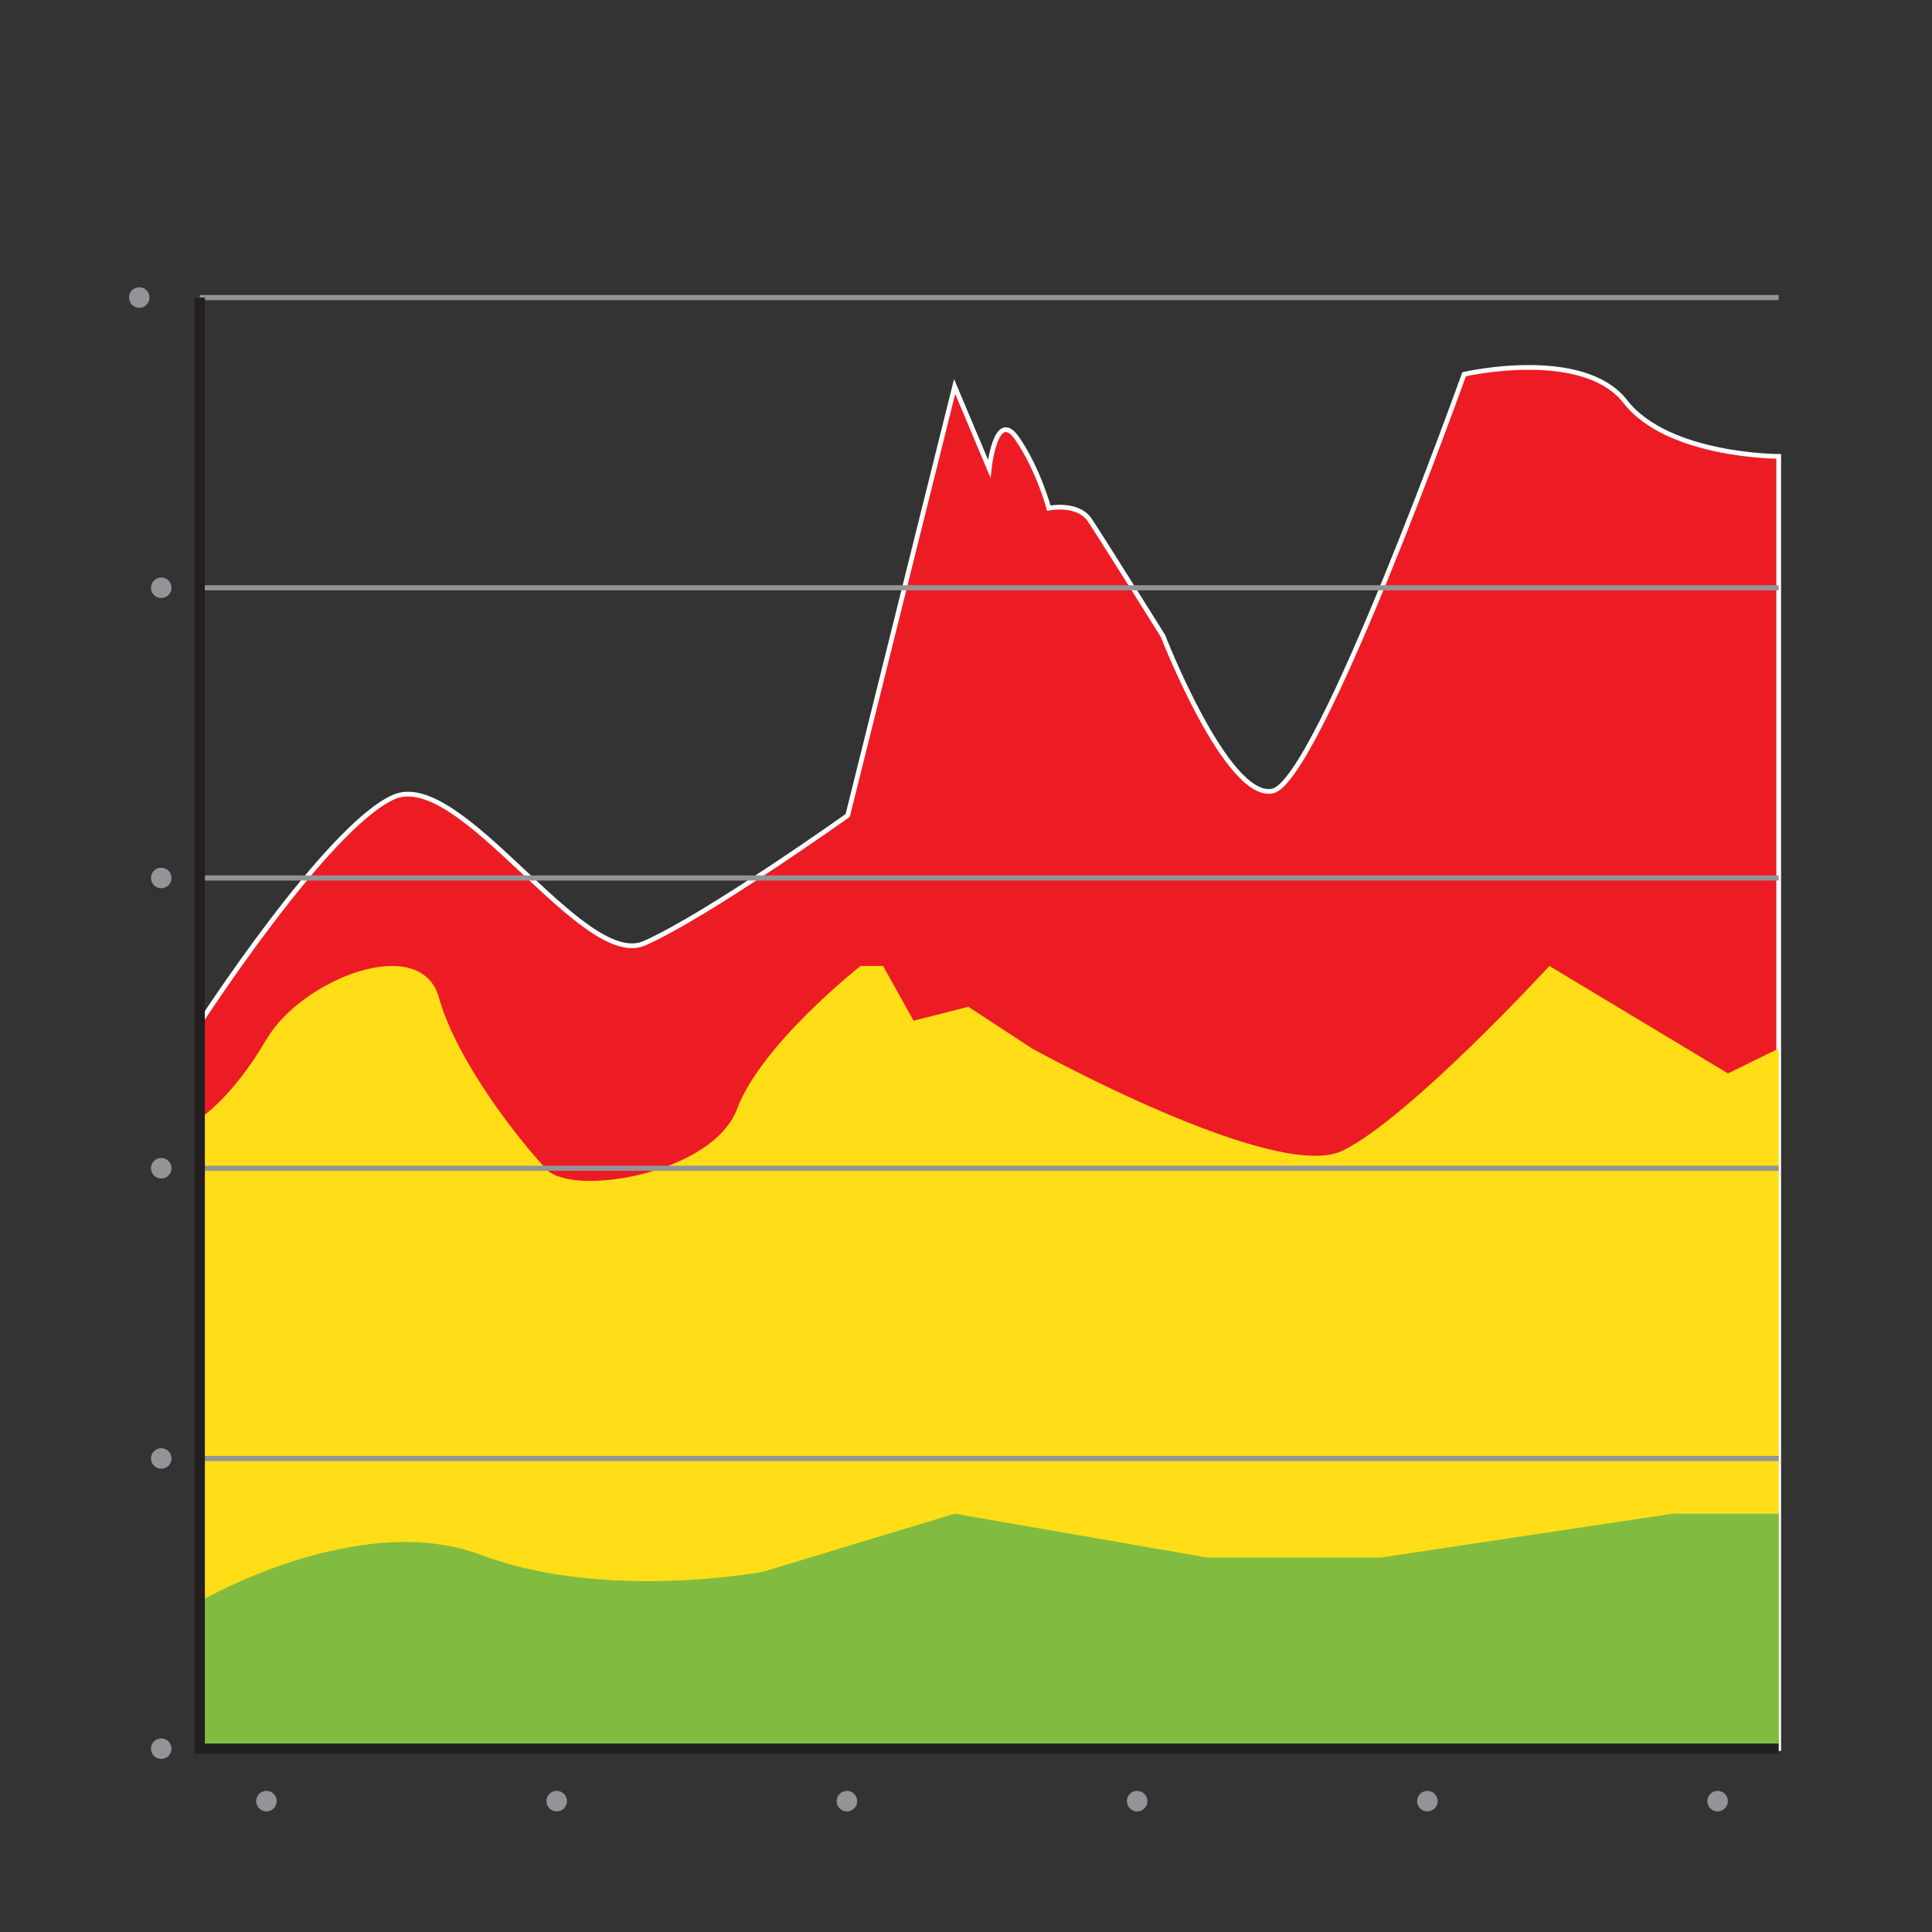 <?xml version="1.0" encoding="UTF-8"?><svg id="Layer_1" xmlns="http://www.w3.org/2000/svg" viewBox="0 0 376.33 376.33"><rect x="0" y="0" width="376.33" height="376.33" fill="#333333" stroke="none"/><defs><style>.cls-1{fill:#ed1c24;stroke:#fff;stroke-width:.92px;}.cls-1,.cls-2,.cls-3{stroke-miterlimit:10;}.cls-4{fill:#ffde17;}.cls-2{stroke:#231f20;stroke-width:2px;}.cls-2,.cls-3{fill:none;}.cls-5{fill:#81bc41;}.cls-6{fill:#929497;}.cls-3{stroke:#929497;}</style></defs><path class="cls-1" d="M38.91,199.29s24.65-38.07,37.69-44c13.04-5.93,36.83,33.78,48.93,28.44,12.1-5.33,39.59-24.89,39.59-24.89l20.83-83.56,6.74,16s1.24-11.85,5.39-5.93c4.15,5.93,6.22,13.63,6.22,13.63,0,0,5.64-1.19,8.01,2.37s14.22,22.52,14.22,22.52c0,0,12.44,32,21.33,30.22,8.89-1.78,37.33-81.19,37.33-81.19,0,0,23.11-5.33,31.41,5.33,8.3,10.67,29.87,10.67,29.87,10.67v251.7H38.91v-141.33Z"/><path class="cls-4" d="M38.91,217.82s6.09-3.62,13-15.38c6.91-11.76,30.02-20.81,33.58-8.14,3.56,12.66,15.84,28.04,20.96,33.47,5.12,5.43,32.38.9,37.12-11.76,4.74-12.66,24.05-27.85,24.05-27.85h4.4l5.93,10.66,10.67-2.71,12.44,8.14s47.41,26.23,60.44,19.9c13.04-6.33,40.3-35.99,40.3-35.99l34.79,20.93,9.89-4.85v136.37H38.91v-122.8Z"/><path class="cls-5" d="M38.91,311.95s30.87-18.11,54.87-9.05c24,9.05,54.85,3.26,54.85,3.26l37.32-11.31,49.34,8.55h33.61l56.89-8.55h20.69v45.78H38.91v-28.67Z"/><line class="cls-3" x1="38.91" y1="284.09" x2="346.46" y2="284.09"/><line class="cls-3" x1="38.91" y1="227.56" x2="346.46" y2="227.56"/><line class="cls-3" x1="38.91" y1="171.02" x2="346.46" y2="171.02"/><line class="cls-3" x1="38.91" y1="114.49" x2="346.46" y2="114.49"/><line class="cls-3" x1="38.91" y1="57.96" x2="346.46" y2="57.96"/><polyline class="cls-2" points="38.91 57.96 38.91 340.62 346.46 340.62"/><circle class="cls-6" cx="31.41" cy="340.62" r="2"/><circle class="cls-6" cx="31.41" cy="284.09" r="2"/><circle class="cls-6" cx="31.41" cy="227.56" r="2"/><circle class="cls-6" cx="31.41" cy="171.02" r="2"/><circle class="cls-6" cx="31.41" cy="114.49" r="2"/><circle class="cls-6" cx="51.9" cy="350.84" r="2"/><circle class="cls-6" cx="108.44" cy="350.84" r="2"/><circle class="cls-6" cx="164.97" cy="350.84" r="2"/><circle class="cls-6" cx="221.5" cy="350.84" r="2"/><circle class="cls-6" cx="278.04" cy="350.84" r="2"/><circle class="cls-6" cx="334.57" cy="350.84" r="2"/><circle class="cls-6" cx="27.13" cy="57.96" r="2"/></svg>